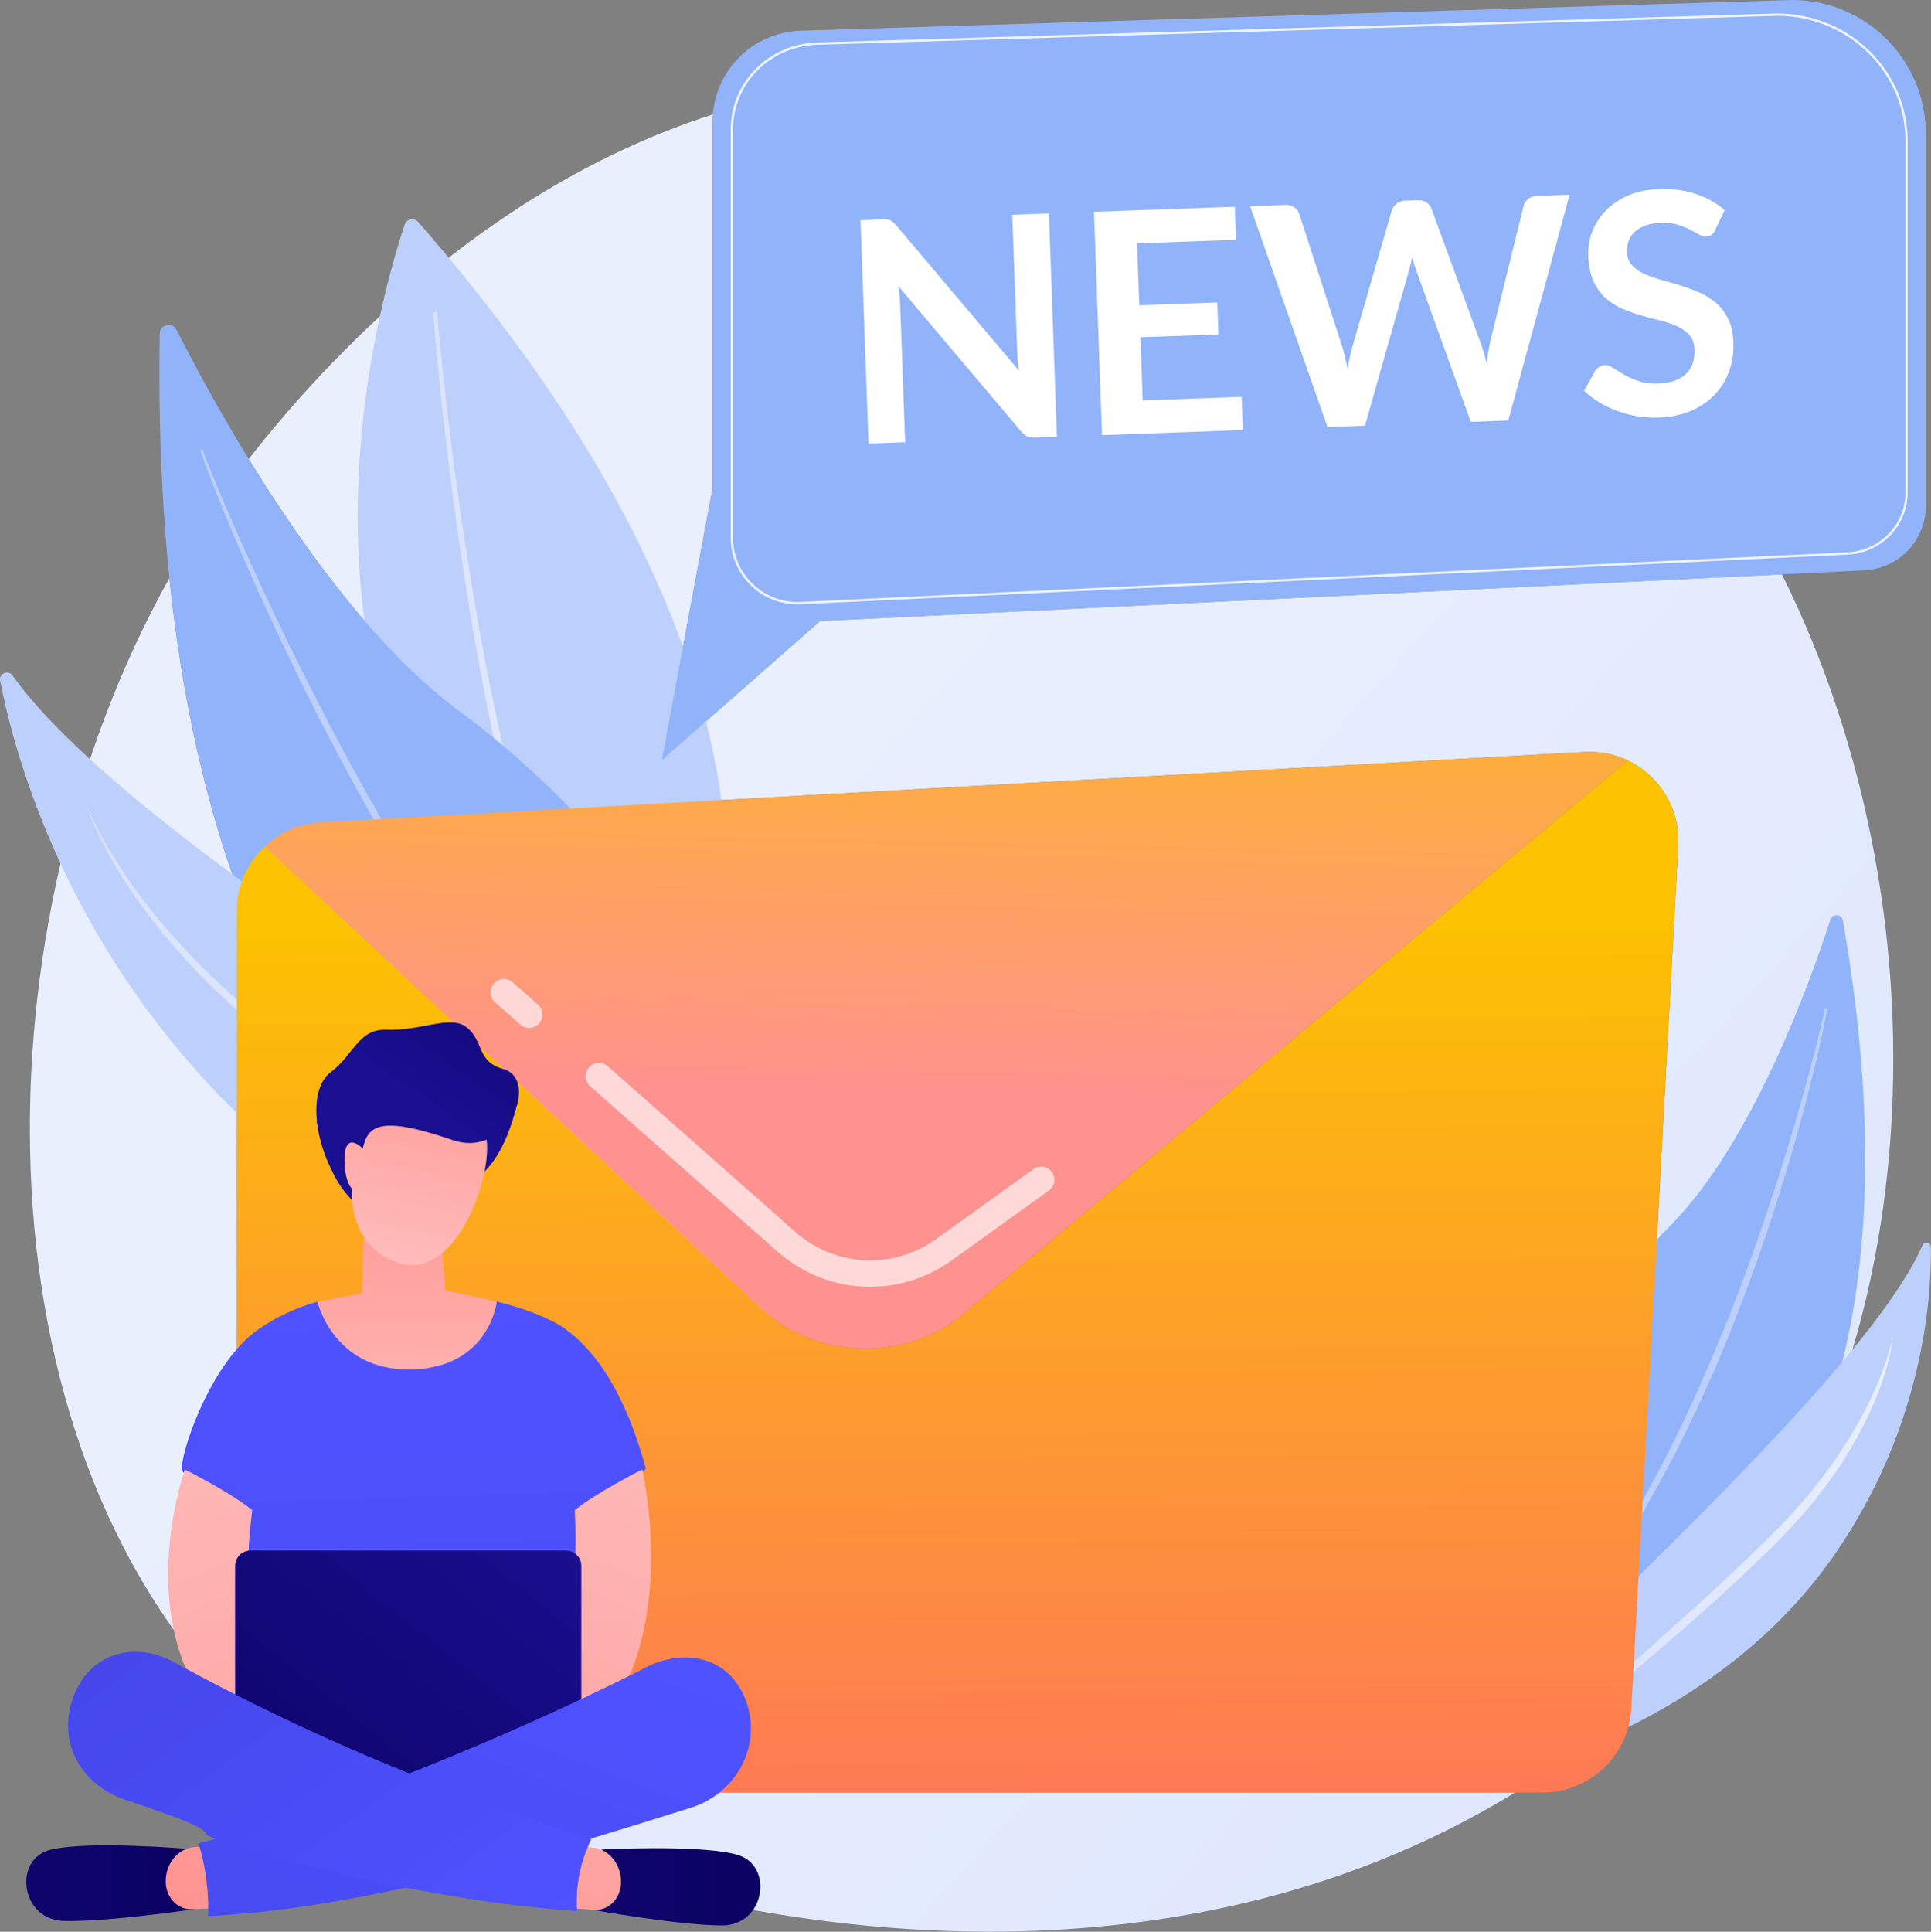 <?xml version="1.0" encoding="UTF-8"?> <svg xmlns="http://www.w3.org/2000/svg" width="3680" height="3681" viewBox="0 0 3680 3681" fill="none"><rect x="0" y="0" width="3680" height="3681" fill="#808080" stroke="none"/> <path d="M1885.79 3680.85C1667.12 3680.85 1491.55 3650.35 1400.59 3633.41C1123.8 3581.91 880.933 3542.32 665.638 3415.68H2887.45C2542.88 3626.93 2176.32 3680.85 1885.79 3680.85ZM3108.92 3255.49C3108.92 3255.47 3108.92 3255.43 3108.92 3255.4L3198.4 1611.31C3203.71 1513.69 3125.8 1432.57 3029.35 1432.57C3027.75 1432.57 3026.15 1432.6 3024.53 1432.65C3022.93 1432.69 3021.32 1432.76 3019.71 1432.85L1086.93 1540.57C1019.96 1471.81 948.08 1408.69 873.96 1354.01C719.373 1239.95 577.396 1043.08 474.065 874.733C618.109 689.946 925.586 356.399 1358.53 218.066C1358.17 222.626 1357.99 227.239 1357.99 231.879V930.559L1261.24 1448.51L1562.84 1183.35L3395.85 1094.39C3725.21 1756.55 3684.39 2667.93 3180.84 3186.97C3156.11 3212.45 3132.07 3235.13 3108.92 3255.49V3255.49ZM451.43 3248.53C-54.98 2737.64 -47.132 1763.56 322.873 1101.49C347.384 1337.99 394.122 1535.55 455.189 1700.6C452.716 1712.12 451.413 1724.08 451.413 1736.32V3246.19C451.413 3246.97 451.418 3247.75 451.43 3248.53" fill="url(#paint0_linear)"></path> <path d="M3512.09 1754.09C3509.89 1741.47 3492.17 1740.17 3488.23 1752.39C3450.01 1870.39 3340.12 2176.69 3183.41 2335.33C2928.28 2593.64 2748.29 3022.36 2896 3253.97C2896 3253.97 3752.28 3131.25 3512.09 1754.09" fill="#91B3FA"></path> <path d="M3481.84 1923.61C3481.84 1923.61 3481.65 1924.89 3481.31 1927.36C3480.85 1929.84 3480.21 1933.71 3479.28 1938.39C3477.48 1947.88 3474.65 1961.75 3470.8 1979.33C3462.96 2014.48 3451.23 2064.56 3435.17 2124.17C3427 2153.93 3418.05 2186.15 3407.89 2220.03C3397.89 2253.95 3386.75 2289.55 3374.79 2326.24C3362.48 2362.81 3349.57 2400.56 3335.52 2438.57C3332.01 2448.08 3328.51 2457.63 3324.97 2467.2C3321.32 2476.73 3317.65 2486.28 3313.99 2495.85C3306.77 2515.05 3298.93 2534.11 3291.31 2553.23C3283.65 2572.35 3275.51 2591.27 3267.53 2610.16C3259.16 2628.89 3250.83 2647.55 3242.56 2666.05C3233.87 2684.39 3225.56 2702.71 3216.79 2720.53C3212.39 2729.45 3208.01 2738.31 3203.67 2747.09C3199.36 2755.91 3195.01 2764.61 3190.47 2773.15C3172.8 2807.49 3154.97 2840.33 3136.99 2870.85C3119.19 2901.47 3101.29 2929.8 3084.49 2955.73C3075.85 2968.55 3067.56 2980.83 3059.68 2992.51C3051.61 3004.05 3043.53 3014.71 3036.17 3024.88C3032.45 3029.93 3028.85 3034.83 3025.37 3039.56C3021.73 3044.16 3018.23 3048.6 3014.87 3052.87C3008.13 3061.39 3001.95 3069.23 2996.36 3076.29C2984.95 3090.24 2975.44 3100.76 2969.2 3108.12C2962.88 3115.41 2959.52 3119.31 2959.52 3119.31C2958.71 3120.24 2957.31 3120.33 2956.39 3119.53C2955.48 3118.76 2955.37 3117.4 2956.11 3116.48L2956.17 3116.4C2956.17 3116.4 2959.39 3112.4 2965.4 3104.89C2971.36 3097.35 2980.37 3086.51 2991.4 3072.35C2996.76 3065.16 3002.69 3057.2 3009.17 3048.55C3012.4 3044.21 3015.76 3039.71 3019.25 3035.03C3022.59 3030.24 3026.03 3025.27 3029.6 3020.13C3036.67 3009.84 3044.35 2998.99 3052.13 2987.36C3059.79 2975.61 3067.81 2963.27 3076.2 2950.39C3092.48 2924.31 3109.8 2895.87 3127 2865.11C3144.23 2834.4 3161.85 2801.69 3179.25 2767.43C3183.72 2758.92 3188.01 2750.23 3192.24 2741.43C3196.52 2732.65 3200.83 2723.83 3205.16 2714.93C3213.79 2697.13 3221.96 2678.84 3230.51 2660.56C3238.64 2642.09 3246.84 2623.47 3255.07 2604.77C3262.87 2585.91 3271.23 2567.17 3278.89 2548.15C3286.59 2529.13 3294.48 2510.2 3301.76 2491.11C3305.45 2481.59 3309.16 2472.08 3312.84 2462.61C3316.4 2453.08 3319.95 2443.59 3323.48 2434.13C3337.65 2396.31 3350.71 2358.75 3363.15 2322.35C3375.35 2285.87 3387.15 2250.59 3397.56 2216.88C3408.17 2183.24 3417.55 2151.23 3426.13 2121.65C3434.47 2092.01 3442.27 2064.88 3448.65 2040.68C3455.17 2016.53 3460.49 1995.37 3464.83 1977.95C3469.07 1960.49 3472.43 1946.77 3474.48 1937.4C3475.48 1932.79 3476.25 1929.24 3476.77 1926.85C3477.21 1924.41 3477.44 1923.16 3477.44 1923.16L3477.47 1922.91C3477.69 1921.71 3478.84 1920.91 3480.04 1921.12C3481.23 1921.33 3482.01 1922.44 3481.84 1923.61" fill="#BDD0FB"></path> <path d="M2919.6 3361.52C2919.6 3361.52 2922.48 3205.59 3079.08 3047.37C3224.39 2900.57 3581.61 2560.91 3663.67 2373.12C3667.31 2364.8 3679.64 2367.23 3679.76 2376.31C3681 2473.68 3664.92 2717.8 3497.27 2960.85C3281.05 3274.29 2919.6 3361.52 2919.6 3361.52" fill="#BDD0FB"></path> <path d="M3607.43 2547.6C3607.43 2547.6 3607.12 2551.63 3605.92 2559.13C3605.35 2562.88 3604.6 2567.49 3603.47 2572.88C3602.51 2578.31 3600.97 2584.44 3599.27 2591.32C3597.72 2598.25 3595.35 2605.72 3593.04 2613.97C3590.64 2622.17 3587.45 2630.85 3584.36 2640.25C3580.87 2649.49 3577.17 2659.36 3572.97 2669.63C3568.39 2679.72 3563.97 2690.55 3558.6 2701.47C3548.03 2723.41 3535.45 2746.68 3520.75 2770.43C3513.23 2782.17 3506.01 2794.63 3497.27 2806.41C3488.69 2818.31 3480.47 2830.88 3470.81 2842.67C3452.45 2867.01 3431.73 2890.77 3410.04 2914.28C3398.88 2925.76 3387.83 2937.43 3376.39 2948.97C3364.81 2960.12 3353.2 2971.29 3341.59 2982.48C3318.09 3004.69 3294.52 3026.87 3270.92 3048.16C3247.29 3069.45 3223.85 3090.17 3201.07 3110.09C3178.12 3129.8 3155.92 3148.84 3134.88 3166.89C3113.87 3184.95 3093.81 3201.79 3075.76 3217.77C3057.6 3233.67 3041.2 3248.44 3027.07 3261.95C3019.99 3268.69 3013.68 3275.29 3007.67 3281.25C3001.89 3287.4 2996.73 3293.19 2991.99 3298.35C2983.05 3309.08 2975.87 3317.45 2971.73 3323.69C2967.35 3329.79 2965.01 3333.03 2965.01 3333.03L2964.91 3333.17C2964.2 3334.16 2962.81 3334.39 2961.81 3333.67C2960.85 3332.99 2960.61 3331.67 2961.24 3330.68C2961.24 3330.68 2963.41 3327.25 2967.49 3320.81C2971.39 3314.23 2978 3305.21 2986.65 3293.89C2991.23 3288.45 2996.21 3282.36 3001.8 3275.87C3007.6 3269.59 3013.72 3262.61 3020.57 3255.49C3034.32 3241.29 3050.01 3225.47 3067.83 3209.03C3085.55 3192.44 3104.99 3174.83 3125.64 3156.33C3146.31 3137.87 3168.08 3118.39 3190.61 3098.25C3213.12 3078.12 3236.27 3057.2 3259.57 3035.72C3271.19 3024.96 3282.91 3014.11 3294.67 3003.21C3306.32 2992.23 3318.01 2981.2 3329.71 2970.17C3341.31 2958.97 3352.92 2947.77 3364.47 2936.61C3375.67 2925.28 3386.81 2914 3397.87 2902.8C3419.47 2879.88 3439.96 2856.6 3458.67 2833.16C3468.43 2821.75 3476.76 2809.57 3485.45 2798.05C3494.28 2786.6 3501.77 2774.64 3509.59 2763.32C3524.88 2740.44 3537.85 2717.89 3549.37 2696.8C3555.16 2686.28 3559.97 2675.81 3564.96 2666.05C3569.52 2656.11 3573.81 2646.63 3577.76 2637.68C3585.17 2619.6 3591.2 2603.63 3595.48 2590.24C3597.64 2583.55 3599.51 2577.55 3600.92 2572.28C3602.48 2567.03 3603.59 2562.52 3604.47 2558.84C3606.24 2551.52 3606.88 2547.53 3606.88 2547.53C3606.91 2547.39 3607.04 2547.28 3607.19 2547.31C3607.33 2547.32 3607.44 2547.47 3607.43 2547.6" fill="url(#paint1_linear)"></path> <path d="M771.213 427.973C714.747 596.959 426.353 1593.81 1313.17 2032.47C1313.17 2032.47 1671.97 1425.08 796.84 422.786C789.187 414.026 774.893 416.933 771.213 427.973" fill="#BDD0FB"></path> <path d="M833.186 597.599C833.186 597.599 840.066 682.599 855.466 809.626C859.293 841.372 863.68 875.746 868.573 912.066C873.533 948.372 878.866 986.652 884.933 1026.16C890.853 1065.69 897.493 1106.45 904.48 1147.84C908.106 1168.51 911.773 1189.33 915.453 1210.24C919.386 1231.11 923.106 1252.09 927.24 1273C931.386 1293.89 935.346 1314.84 939.773 1335.6C944.053 1356.39 948.373 1377.08 953 1397.53C955.266 1407.77 957.52 1417.96 959.773 1428.11C962.146 1438.23 964.52 1448.28 966.866 1458.29C971.44 1478.32 976.44 1498 981.293 1517.36C1000.85 1594.77 1021.85 1666.28 1042.36 1726.65C1047.27 1741.84 1052.57 1756.15 1057.53 1769.8C1060.01 1776.63 1062.43 1783.28 1064.76 1789.73C1067.19 1796.17 1069.72 1802.35 1072.08 1808.37C1076.89 1820.36 1081.15 1831.71 1085.55 1841.99C1090.01 1852.24 1094.11 1861.65 1097.8 1870.16C1099.67 1874.41 1101.41 1878.44 1103.07 1882.21C1104.87 1885.93 1106.53 1889.41 1108.09 1892.65C1111.21 1899.15 1113.87 1904.65 1116.01 1909.12C1120.32 1918.07 1122.61 1922.84 1122.61 1922.84L1122.77 1923.17C1124.89 1927.59 1123.04 1932.89 1118.63 1935.01C1114.21 1937.15 1108.91 1935.28 1106.79 1930.87L1106.76 1930.81C1106.76 1930.81 1104.47 1925.95 1100.16 1916.83C1098 1912.28 1095.35 1906.65 1092.24 1900.04C1090.68 1896.73 1089 1893.19 1087.21 1889.4C1085.57 1885.56 1083.81 1881.47 1081.96 1877.15C1078.28 1868.51 1074.21 1858.95 1069.77 1848.52C1065.4 1838.08 1061.19 1826.6 1056.4 1814.44C1054.07 1808.33 1051.55 1802.07 1049.16 1795.56C1046.84 1789.01 1044.45 1782.29 1042.01 1775.39C1037.12 1761.59 1031.87 1747.11 1027.05 1731.79C1006.84 1670.8 986.266 1598.75 967.213 1520.87C962.48 1501.39 957.613 1481.6 953.173 1461.47C950.893 1451.41 948.586 1441.29 946.28 1431.13C944.106 1420.95 941.92 1410.69 939.72 1400.41C935.24 1379.85 931.066 1359.08 926.92 1338.2C922.64 1317.35 918.826 1296.33 914.826 1275.35C910.84 1254.36 907.266 1233.31 903.493 1212.37C899.96 1191.39 896.44 1170.49 892.946 1149.76C886.28 1108.25 879.92 1067.37 874.293 1027.73C868.52 988.119 863.466 949.746 858.773 913.346C854.133 876.946 850 842.506 846.4 810.679C831.946 683.399 825.693 598.186 825.693 598.186C825.533 596.119 827.08 594.306 829.16 594.159C831.213 593.999 833.013 595.546 833.186 597.599" fill="url(#paint2_linear)"></path> <path d="M304.404 635.906C304.7 618.293 328.457 612.773 336.419 628.493C413.381 780.36 627.669 1172.29 873.96 1354.01C1274.99 1649.89 1610.4 2192.89 1459.49 2538.43C1459.49 2538.43 272.208 2554.51 304.404 635.906Z" fill="#91B3FA"></path> <path d="M386.642 857.973C386.642 857.973 387.205 859.64 388.303 862.867C389.52 866.013 391.158 870.587 393.624 876.76C398.361 889.08 405.758 907 415.15 929.787C424.67 952.547 436.311 980.133 450.205 1011.56C463.929 1043.05 480.143 1078.27 497.711 1116.71C515.583 1155.03 535.045 1196.49 556.537 1239.89C577.767 1283.44 601.173 1328.84 625.458 1375.76C650.07 1422.51 675.742 1470.69 703.013 1519C709.813 1531.08 716.64 1543.21 723.493 1555.37C730.507 1567.45 737.533 1579.56 744.586 1591.69C758.52 1616.05 773.24 1640.07 787.72 1664.23C802.16 1688.41 817.453 1712.07 832.093 1736C847.16 1759.67 862.266 1783.17 877.373 1806.43C892.88 1829.39 907.88 1852.45 923.413 1874.75C931.186 1885.88 938.933 1896.95 946.613 1907.93C950.44 1913.43 954.28 1918.89 958.093 1924.35C962 1929.73 965.906 1935.08 969.786 1940.41C977.586 1951.07 985.32 1961.63 992.973 1972.09C996.813 1977.31 1000.63 1982.51 1004.43 1987.68C1008.35 1992.77 1012.24 1997.83 1016.11 2002.87C1031.75 2022.88 1046.29 2043.07 1061.71 2061.71C1069.28 2071.15 1076.76 2080.44 1084.12 2089.6C1087.8 2094.19 1091.45 2098.73 1095.08 2103.24C1098.81 2107.65 1102.53 2112.04 1106.21 2116.37C1121.03 2133.64 1135.03 2150.63 1149.05 2166.4C1163.21 2182.05 1176.79 2197.07 1189.69 2211.35C1202.8 2225.43 1215.59 2238.45 1227.43 2250.88C1233.37 2257.07 1239.13 2263.05 1244.69 2268.83C1250.45 2274.4 1256 2279.77 1261.32 2284.95C1271.99 2295.28 1281.77 2304.77 1290.63 2313.35C1308.65 2330.15 1323.27 2342.85 1333 2351.77C1342.81 2360.61 1348.04 2365.33 1348.04 2365.33L1348.12 2365.4C1349.03 2366.21 1349.09 2367.61 1348.28 2368.53C1347.47 2369.43 1346.09 2369.51 1345.19 2368.73C1345.19 2368.73 1339.83 2364.15 1329.75 2355.55C1319.77 2346.85 1304.71 2334.55 1286.33 2318.01C1277.28 2309.59 1267.27 2300.25 1256.36 2290.09C1250.92 2285.01 1245.24 2279.73 1239.35 2274.24C1233.65 2268.56 1227.76 2262.67 1221.67 2256.59C1209.57 2244.33 1196.4 2231.56 1183.05 2217.6C1169.92 2203.43 1156.11 2188.52 1141.69 2172.97C1127.43 2157.29 1113.16 2140.44 1098.07 2123.27C1094.32 2118.95 1090.55 2114.6 1086.73 2110.21C1083.04 2105.73 1079.32 2101.21 1075.57 2096.67C1068.07 2087.55 1060.45 2078.31 1052.72 2068.93C1021.96 2031.33 990.84 1990.61 959.613 1947.81C955.68 1942.48 951.746 1937.12 947.786 1931.73C943.946 1926.28 940.08 1920.8 936.213 1915.31C928.453 1904.31 920.653 1893.23 912.786 1882.09C897.12 1859.79 881.973 1836.71 866.32 1813.72C851.066 1790.47 835.826 1766.93 820.613 1743.25C813.2 1731.29 805.76 1719.32 798.32 1707.33C790.893 1695.33 783.4 1683.35 776.24 1671.17C761.813 1646.89 747.133 1622.75 733.24 1598.28C726.213 1586.09 719.2 1573.92 712.213 1561.8C705.386 1549.57 698.586 1537.39 691.813 1525.25C664.64 1476.73 639.076 1428.35 614.573 1381.41C590.492 1334.25 567.679 1288.44 546.811 1244.61C525.737 1200.91 506.669 1159.17 489.169 1120.6C454.546 1043.31 427.708 978.013 409.472 932.093C400.429 909.107 393.55 890.947 389.04 878.493C386.738 872.333 385.065 867.32 383.908 864.067C382.881 860.8 382.356 859.107 382.356 859.107C381.988 857.947 382.638 856.707 383.804 856.333C384.953 855.973 386.179 856.6 386.564 857.733L386.642 857.973" fill="#BDD0FB"></path> <path d="M1478.35 2565.28C1478.35 2565.28 1424.37 2327.24 1134.08 2134.56C864.746 1955.79 209.357 1548.83 23.919 1287.15C15.704 1275.56 -2.436 1283.2 0.273 1297.15C29.333 1446.76 131.561 1815.73 465.752 2134.91C896.706 2546.51 1478.35 2565.28 1478.35 2565.28" fill="#BDD0FB"></path> <path d="M166.244 1536.41C166.244 1536.41 168.395 1542.36 173.295 1553.09C175.723 1558.48 178.773 1565.09 182.712 1572.71C184.675 1576.51 186.625 1580.67 188.949 1584.99C191.288 1589.31 193.776 1593.88 196.407 1598.72C201.464 1608.51 208.035 1618.81 214.725 1630.27C221.516 1641.65 229.685 1653.48 237.945 1666.37C246.725 1678.95 256.243 1692.19 266.265 1706.13C271.509 1712.93 276.888 1719.92 282.396 1727.07C287.964 1734.16 293.339 1741.67 299.575 1748.75C323.6 1777.77 350.725 1808.35 381.343 1838.77C389.044 1846.32 396.848 1853.99 404.749 1861.75C408.767 1865.55 412.528 1869.67 416.757 1873.35C420.919 1877.09 425.104 1880.87 429.312 1884.67C437.728 1892.24 446.235 1899.91 454.82 1907.65C459.172 1911.45 463.301 1915.55 467.887 1919.16C472.407 1922.85 476.944 1926.56 481.503 1930.28C517.576 1960.53 556.467 1989.81 596.904 2018.23C617.464 2031.93 638.105 2045.97 658.955 2059.65C680.216 2073.07 701.56 2086.55 722.893 2100.01C744.36 2113.21 765.813 2126.4 787.187 2139.55C808.693 2152.49 830.12 2165.39 851.373 2178.19C872.733 2190.81 893.933 2203.35 914.867 2215.72C935.907 2227.93 956.693 2240 977.147 2251.85C1018.13 2275.48 1057.76 2298.31 1095.33 2319.95C1132.92 2341.63 1168.51 2362.05 1201 2381.63C1233.64 2400.91 1262.84 2419.91 1288.48 2437.05C1301.28 2445.67 1312.91 2454.29 1323.84 2461.97C1334.49 2470.04 1344.11 2477.71 1352.88 2484.49C1369.77 2498.91 1382.89 2510.41 1391 2519.16C1399.37 2527.61 1403.83 2532.13 1403.83 2532.13C1404.69 2533 1404.68 2534.4 1403.81 2535.27C1402.96 2536.11 1401.6 2536.12 1400.73 2535.31L1400.61 2535.19C1400.61 2535.19 1396.03 2530.89 1387.44 2522.85C1379.16 2514.49 1365.61 2503.72 1348.55 2489.95C1339.67 2483.45 1329.96 2476.13 1319.19 2468.44C1308.12 2461.12 1296.39 2452.91 1283.44 2444.69C1257.56 2428.27 1227.83 2410.56 1195.05 2391.73C1162.39 2372.75 1126.51 2352.92 1088.6 2331.87C1050.68 2310.79 1010.68 2288.57 969.307 2265.59C948.747 2253.85 927.84 2241.92 906.667 2229.84C885.6 2217.57 864.28 2205.17 842.787 2192.67C821.413 2179.96 799.827 2167.21 778.32 2154.12C756.867 2140.95 735.32 2127.71 713.773 2114.48C692.42 2101.03 671.067 2087.57 649.801 2074.17C628.671 2060.21 608.021 2045.91 587.323 2031.93C546.669 2002.97 507.453 1973.27 471.531 1942.07C466.98 1938.25 462.448 1934.44 457.936 1930.65C453.364 1926.93 449.239 1922.73 444.896 1918.83C436.328 1910.89 427.843 1903.03 419.449 1895.24C402.287 1880.08 387.249 1863.41 371.948 1847.91C341.807 1816.43 315.197 1784.89 291.701 1755.01C285.599 1747.73 280.355 1740.01 274.92 1732.72C269.551 1725.39 264.307 1718.21 259.193 1711.23C254.149 1704.19 249.664 1697.03 245.127 1690.19C240.659 1683.31 236.185 1676.72 232.099 1670.17C224.281 1656.85 216.545 1644.65 210.163 1632.93C203.879 1621.15 197.699 1610.56 192.992 1600.52C188.064 1590.6 183.661 1581.76 180.351 1573.81C176.792 1565.99 174.08 1559.2 171.925 1553.67C167.565 1542.64 165.724 1536.6 165.724 1536.6C165.676 1536.45 165.755 1536.29 165.897 1536.25C166.036 1536.2 166.188 1536.28 166.244 1536.41" fill="url(#paint3_linear)"></path> <path d="M2939.67 3415.68H620.917C528.09 3415.68 452.693 3341.07 451.43 3248.53C451.418 3247.75 451.413 3246.97 451.413 3246.19V1736.32C451.413 1724.08 452.716 1712.12 455.189 1700.6C469.582 1633.55 523.708 1580.88 592.378 1569.23C558.649 1574.96 528.44 1590.6 504.713 1612.96L1453.33 2495.19C1506.71 2544.81 1577.93 2569.85 1649.29 2569.87C1715.63 2569.87 1782.07 2548.24 1834.44 2504.63L3101.95 1449.01C3079.91 1438.51 3055.28 1432.59 3029.31 1432.59C3027.72 1432.59 3026.13 1432.6 3024.53 1432.65C3026.15 1432.6 3027.75 1432.57 3029.35 1432.57C3125.8 1432.57 3203.71 1513.69 3198.4 1611.31L3108.92 3255.4C3108.92 3255.43 3108.92 3255.47 3108.92 3255.49C3103.97 3345.35 3029.68 3415.68 2939.67 3415.68" fill="url(#paint4_linear)"></path> <path d="M1649.29 2569.87C1577.93 2569.85 1506.71 2544.81 1453.33 2495.19L504.713 1612.96C528.44 1590.6 558.649 1574.96 592.378 1569.23C598.633 1568.16 605.006 1567.44 611.485 1567.08L712.04 1561.47L726.56 1560.67L1086.93 1540.57L3019.71 1432.85C3021.32 1432.76 3022.93 1432.69 3024.53 1432.65C3026.13 1432.6 3027.72 1432.59 3029.31 1432.59C3055.28 1432.59 3079.91 1438.51 3101.95 1449.01L1834.44 2504.63C1782.07 2548.24 1715.63 2569.87 1649.29 2569.87V2569.87ZM1141.43 2025.39C1134.41 2025.39 1127.44 2028.28 1122.43 2033.96C1113.17 2044.45 1114.17 2060.45 1124.65 2069.72L1482.08 2385.25C1532.48 2429.76 1595.21 2452.31 1658.23 2452.31C1712.44 2452.31 1766.87 2435.61 1813.83 2401.87L1999.04 2268.75C2010.4 2260.57 2012.99 2244.75 2004.83 2233.39C1999.87 2226.51 1992.12 2222.84 1984.24 2222.84C1979.12 2222.84 1973.96 2224.39 1969.47 2227.6L1784.27 2360.72C1746.21 2388.05 1702.16 2401.56 1658.25 2401.56C1607.23 2401.56 1556.41 2383.31 1515.6 2347.28L1158.19 2031.73C1153.37 2027.48 1147.39 2025.39 1141.43 2025.39V2025.39ZM960.333 1865.52C953.32 1865.52 946.346 1868.41 941.346 1874.09C932.08 1884.59 933.08 1900.59 943.573 1909.85L991.693 1952.32C996.506 1956.59 1002.48 1958.67 1008.44 1958.67C1015.45 1958.67 1022.44 1955.77 1027.44 1950.11C1036.71 1939.61 1035.71 1923.6 1025.21 1914.35L977.106 1871.87C972.28 1867.61 966.293 1865.52 960.333 1865.52" fill="url(#paint5_linear)"></path> <path d="M1658.23 2452.31C1595.21 2452.31 1532.48 2429.76 1482.08 2385.25L1124.65 2069.72C1114.17 2060.45 1113.17 2044.45 1122.43 2033.96C1127.44 2028.28 1134.41 2025.39 1141.43 2025.39C1147.39 2025.39 1153.37 2027.48 1158.19 2031.73L1515.6 2347.28C1556.41 2383.31 1607.23 2401.56 1658.25 2401.56C1702.16 2401.56 1746.21 2388.05 1784.27 2360.72L1969.47 2227.6C1973.96 2224.39 1979.12 2222.84 1984.24 2222.84C1992.12 2222.84 1999.87 2226.51 2004.83 2233.39C2012.99 2244.75 2010.4 2260.57 1999.04 2268.75L1813.83 2401.87C1766.87 2435.61 1712.44 2452.31 1658.23 2452.31Z" fill="url(#paint6_linear)"></path> <path d="M1008.44 1958.67C1002.48 1958.67 996.507 1956.59 991.693 1952.32L943.573 1909.85C933.08 1900.59 932.08 1884.59 941.346 1874.09C946.346 1868.41 953.32 1865.52 960.333 1865.52C966.293 1865.52 972.28 1867.61 977.107 1871.87L1025.21 1914.35C1035.71 1923.6 1036.71 1939.61 1027.44 1950.11C1022.44 1955.77 1015.45 1958.67 1008.44 1958.67" fill="url(#paint7_linear)"></path> <path d="M1357.99 930.56L1261.24 1448.51L1562.84 1183.35L1357.99 930.56" fill="#91B3FA"></path> <path d="M3553.11 1086.76L1456.89 1188.49C1403.07 1191.11 1357.99 1148.16 1357.99 1094.27V231.88C1357.99 138.147 1432.43 61.36 1526.12 58.453L3415.35 5.7423e-06C3556.04 5.7423e-06 3670.08 114.053 3670.08 254.733V963.96C3670.08 1029.55 3618.61 1083.57 3553.11 1086.76" fill="#91B3FA"></path> <path d="M1519.6 1151.53C1486.79 1151.53 1455.87 1139.17 1431.93 1116.35C1406.51 1092.09 1392.51 1059.39 1392.51 1024.24V246.987C1392.51 156.653 1464.96 83.693 1557.45 80.907L3386.64 25.68C3523.92 25.667 3635.56 134.64 3635.56 268.573V938.693C3635.56 1001.93 3584.89 1053.87 3520.19 1056.93L3520.08 1054.71L3520.19 1056.93L1525.81 1151.39C1523.73 1151.48 1521.65 1151.53 1519.6 1151.53V1151.53ZM3386.71 30.107L1557.59 85.347C1467.51 88.067 1396.95 159.067 1396.95 246.987V1024.24C1396.95 1058.16 1410.45 1089.73 1435 1113.13C1458.09 1135.17 1487.91 1147.09 1519.63 1147.09C1521.61 1147.09 1523.6 1147.04 1525.6 1146.95L3519.99 1052.49C3582.31 1049.55 3631.13 999.56 3631.13 938.693V268.573C3631.13 137.093 3521.48 30.107 3386.71 30.107" fill="#EFF4FE"></path> <path d="M1690.24 418.239C1692.6 418.453 1694.72 418.973 1696.63 419.786C1698.52 420.599 1700.37 421.813 1702.2 423.413C1704.03 425.013 1706.07 427.146 1708.33 429.813L1941.93 706.359C1940.91 699.519 1940.12 692.813 1939.6 686.253C1939.07 679.693 1938.69 673.573 1938.49 667.879L1929.17 409.199L1998.92 406.679L2014.24 832.226L1973.33 833.706C1967.05 833.933 1961.83 833.133 1957.64 831.319C1953.44 829.506 1949.29 826.119 1945.19 821.159L1712.51 545.773C1713.32 552.026 1713.99 558.239 1714.51 564.413C1715.01 570.573 1715.37 576.213 1715.55 581.319L1724.96 842.639L1655.21 845.159L1639.89 419.613L1681.39 418.119C1684.92 417.986 1687.87 418.026 1690.24 418.239" fill="white"></path> <path d="M2353.25 393.934L2355.52 456.907L2166.88 463.694L2171.12 581.707L2319.75 576.36L2321.93 637.28L2173.32 642.627L2177.65 762.987L2366.29 756.2L2368.57 819.467L2100.17 829.134L2084.85 403.587L2353.25 393.934Z" fill="white"></path> <path d="M2382.39 392.88L2448.89 390.48C2455.76 390.24 2461.55 391.654 2466.28 394.72C2471 397.787 2474.25 402.054 2476.01 407.48L2557.57 659.44C2559.57 665.654 2561.44 672.414 2563.17 679.72C2564.91 687.027 2566.61 694.774 2568.28 702.96C2569.55 694.667 2570.99 686.8 2572.59 679.374C2574.19 671.947 2575.95 665.067 2577.88 658.707L2652.29 401.134C2653.71 396.574 2656.64 392.334 2661.12 388.44C2665.6 384.547 2671.17 382.48 2677.84 382.24L2701.09 381.4C2707.96 381.16 2713.71 382.574 2718.33 385.654C2722.96 388.72 2726.27 392.974 2728.23 398.4L2820.39 649.974C2825.15 662.387 2829.37 676.174 2833.07 691.36C2834.16 683.667 2835.32 676.254 2836.55 669.134C2837.76 662.027 2839.04 655.4 2840.39 649.254L2903.63 392.094C2904.81 387.134 2907.71 382.814 2912.29 379.107C2916.88 375.414 2922.51 373.44 2929.17 373.2L2991.27 370.96L2874.45 801.254L2802.93 803.84L2699.47 516.427C2698.16 512.747 2696.79 508.76 2695.36 504.494C2693.92 500.227 2692.53 495.654 2691.19 490.787C2690.17 495.747 2689.12 500.4 2688 504.76C2686.88 509.12 2685.8 513.187 2684.76 516.96L2601.35 811.094L2529.84 813.667L2382.39 392.88Z" fill="white"></path> <path d="M3268.63 438.479C3266.61 442.866 3264.23 445.999 3261.44 447.866C3258.67 449.733 3255.31 450.733 3251.39 450.879C3247.45 451.026 3243 449.666 3237.97 446.799C3232.96 443.933 3227.05 440.759 3220.25 437.266C3213.44 433.786 3205.52 430.679 3196.48 427.959C3187.45 425.239 3176.85 424.093 3164.69 424.533C3153.69 424.933 3144.19 426.599 3136.13 429.546C3128.09 432.479 3121.36 436.413 3115.93 441.319C3110.51 446.226 3106.55 452.026 3104.04 458.693C3101.52 465.359 3100.41 472.626 3100.69 480.466C3101.05 490.479 3104.15 498.719 3109.99 505.186C3115.81 511.653 3123.43 517.079 3132.81 521.453C3142.21 525.826 3152.85 529.666 3164.76 532.973C3176.67 536.28 3188.83 539.813 3201.24 543.586C3213.65 547.373 3225.85 551.839 3237.81 557.013C3249.79 562.173 3260.55 568.866 3270.07 577.066C3279.6 585.266 3287.39 595.439 3293.43 607.599C3299.45 619.759 3302.8 634.666 3303.43 652.333C3304.12 671.559 3301.48 689.679 3295.52 706.679C3289.55 723.693 3280.45 738.666 3268.25 751.573C3256.05 764.493 3240.95 774.853 3222.96 782.666C3204.97 790.479 3184.21 794.826 3160.67 795.666C3147.12 796.159 3133.73 795.306 3120.49 793.133C3107.25 790.959 3094.52 787.639 3082.28 783.173C3070.03 778.706 3058.53 773.226 3047.8 766.733C3037.05 760.239 3027.41 752.919 3018.87 744.786L3040.45 705.999C3042.51 703.173 3045.03 700.773 3048 698.799C3050.97 696.826 3054.32 695.773 3058.05 695.639C3062.96 695.466 3068.33 697.293 3074.16 701.106C3080 704.919 3086.87 709.146 3094.8 713.759C3102.73 718.386 3112.01 722.533 3122.65 726.173C3133.29 729.813 3145.97 731.373 3160.69 730.839C3183.25 730.026 3200.52 724.053 3212.49 712.919C3224.47 701.786 3230.09 686.199 3229.37 666.186C3228.97 655.013 3225.85 645.986 3220 639.119C3214.16 632.266 3206.53 626.599 3197.15 622.119C3187.75 617.653 3177.11 613.959 3165.21 611.039C3153.32 608.133 3141.23 604.933 3128.92 601.439C3116.61 597.959 3104.48 593.679 3092.51 588.613C3080.55 583.546 3069.79 576.759 3060.24 568.266C3050.69 559.759 3042.91 548.999 3036.83 535.946C3030.76 522.906 3027.39 506.679 3026.68 487.253C3026.13 471.759 3028.67 456.546 3034.32 441.599C3039.97 426.666 3048.52 413.293 3059.99 401.493C3071.44 389.679 3085.68 380.039 3102.71 372.546C3119.72 365.053 3139.32 360.919 3161.48 360.119C3186.6 359.213 3209.89 362.306 3231.36 369.386C3252.83 376.479 3271.28 386.813 3286.69 400.399L3268.63 438.479" fill="white"></path> <path d="M678.477 2081.29C677.313 2083.49 604.034 2137.41 604.034 2137.41C604.034 2137.41 620.217 2253.19 685.93 2298.91C758.173 2349.16 860.213 2257.51 860.213 2257.51C860.213 2257.51 941.413 2276.81 984.586 2107.79C994.493 2069 937.306 2065.72 868.293 2072.87C779.293 2082.08 678.477 2081.29 678.477 2081.29" fill="url(#paint8_linear)"></path> <path d="M493.219 2532.59C527.325 2509.13 565.034 2491.45 605.014 2480.57C620.03 2476.49 701.107 2500.05 751.227 2498.91C820.027 2497.32 890.067 2466.01 946.773 2480.15C1003.11 2494.19 1049.21 2512.52 1075.84 2531.45C1155.52 2588.13 1202.31 2693.81 1230.81 2798.48C1176.83 2853.91 1108.89 2878.53 1108.89 2878.53L1096.33 3387.35L795.467 3541.28L452.057 3368.88L464.359 2871.64C464.359 2871.64 355.308 2820.85 347.308 2802.39C339.307 2783.91 397.008 2598.73 493.219 2532.59Z" fill="url(#paint9_linear)"></path> <path d="M352.386 2800.16C352.386 2800.16 206.254 3205.29 539.489 3371.81C608.681 3362.61 582.069 3247.71 582.069 3247.71C582.069 3247.71 437.277 3215.67 480.762 2877.71C440.726 2844.76 352.386 2800.16 352.386 2800.16" fill="url(#paint10_linear)"></path> <path d="M1223.79 2800.16C1223.79 2800.16 1324.35 3223.07 1036.69 3371.81C967.493 3362.61 994.107 3247.71 994.107 3247.71C994.107 3247.71 1110.8 3190.24 1095.41 2877.71C1135.45 2844.76 1223.79 2800.16 1223.79 2800.16" fill="url(#paint11_linear)"></path> <path d="M1078.83 3400.27H477.14C461.166 3400.27 448.096 3387.2 448.096 3371.23V2983.73C448.096 2967.76 461.166 2954.69 477.14 2954.69H1078.83C1094.8 2954.69 1107.87 2967.76 1107.87 2983.73V3371.23C1107.87 3387.2 1094.8 3400.27 1078.83 3400.27Z" fill="url(#paint12_linear)"></path> <path d="M1404.73 3534.25C1402.37 3533.59 1399.87 3532.96 1397.25 3532.36C1321.75 3515.03 1147.24 3524.35 1147.24 3524.35L1140.15 3543.57L1128.39 3639.11C1128.39 3639.11 1294.57 3669.07 1376.49 3669C1384.85 3668.99 1392.51 3667.73 1399.48 3665.56C1460.93 3646.44 1468.21 3552.11 1404.73 3534.25" fill="url(#paint13_linear)"></path> <path d="M1097.09 3518.96L1126.64 3520.23C1142.52 3520.91 1157.48 3528.64 1168.16 3541.69C1178.84 3554.75 1184.32 3572.01 1183.39 3589.6C1182.64 3603.63 1176.89 3616.75 1167.4 3626.05C1157.91 3635.36 1145.47 3640.08 1132.83 3639.19L1087.61 3635.96L1097.09 3518.96" fill="url(#paint14_linear)"></path> <path d="M360.192 3542.27L353.575 3522.83C353.575 3522.83 179.361 3508.16 103.452 3523.17C100.827 3523.69 98.307 3524.24 95.927 3524.83C32.031 3540.73 36.949 3635.24 97.903 3656.25C104.828 3658.64 112.44 3660.12 120.793 3660.39C202.68 3662.97 369.557 3638.13 369.557 3638.13L360.192 3542.27" fill="url(#paint15_linear)"></path> <path d="M403.833 3518.99L374.262 3519.35C358.374 3519.53 343.225 3526.81 332.229 3539.52C321.23 3552.24 315.313 3569.33 315.809 3586.95C316.202 3600.99 321.629 3614.28 330.884 3623.88C340.14 3633.47 352.461 3638.57 365.121 3638.07L410.397 3636.24L403.833 3518.99" fill="url(#paint16_linear)"></path> <path d="M1418.37 3232.84C1384.13 3154.03 1300.39 3141.24 1229.11 3178.08C1227.87 3179.71 776.427 3411.08 378.32 3512.48C389.717 3549.01 395.577 3587.89 396.856 3626.11C397.085 3634.61 396.942 3643.01 396.444 3651.31C701.733 3635.61 1033.07 3533.8 1317.79 3444.33C1406.07 3415.85 1456.32 3320.19 1418.37 3232.84" fill="url(#paint17_linear)"></path> <path d="M1099.27 3632.09C1098.07 3588.04 1106.64 3547.04 1124.96 3509.08C1125.48 3507.33 1126.11 3505.67 1126.67 3503.95C1103.92 3496.91 1074.56 3487.37 1035.97 3474.28C753.28 3377.53 537.616 3279.85 331.786 3167.4C251.825 3123.72 160.909 3152.99 135.313 3247.61C112.461 3332.07 162.641 3404.17 238.797 3429.52C466.641 3505.33 348.01 3484.28 422.424 3508.23C622.264 3570.03 870.946 3626.31 1099.73 3641.68C1099.57 3638.48 1099.37 3635.28 1099.27 3632.09" fill="url(#paint18_linear)"></path> <path d="M605.015 2480.57C605.015 2480.57 635.417 2612.33 783.027 2609.6C933.373 2606.85 946.773 2480.15 946.773 2480.15L848.56 2459.13L840.36 2349.71L692.629 2360.64L689.895 2464.6L605.015 2480.57Z" fill="url(#paint19_linear)"></path> <path d="M726.546 2061.96C726.546 2061.96 584.252 2337.59 753.04 2404.45C872.106 2451.63 946.746 2221.41 924.48 2159.07C890.053 2062.67 867.386 2074.11 867.386 2074.11L726.546 2061.96" fill="url(#paint20_linear)"></path> <path d="M958.72 2036.88C1029.03 2056.2 968.947 2208.65 863.107 2172.6C757.28 2136.55 715.693 2137.08 699.2 2166.13C682.703 2195.2 679.16 2298.4 643.377 2247.39C604.147 2191.47 582.272 2079.21 630.372 2043.03C673.361 2010.69 683.392 1960.55 734.947 1962.28C803.387 1964.59 856.32 1934.25 887.213 1956.13C922.693 1981.27 907 2022.67 958.72 2036.88" fill="url(#paint21_linear)"></path> <path d="M692.688 2189.84C692.688 2189.84 662.34 2157.19 657.482 2196.53C652.624 2235.89 668.22 2286.57 686.49 2258.8C704.76 2231.01 692.688 2189.84 692.688 2189.84" fill="url(#paint22_linear)"></path> <defs> <linearGradient id="paint0_linear" x1="4095.97" y1="4039.67" x2="1349.79" y2="1576.17" gradientUnits="userSpaceOnUse"> <stop stop-color="#DAE3FE"></stop> <stop offset="1" stop-color="#E9EFFD"></stop> </linearGradient> <linearGradient id="paint1_linear" x1="2960.89" y1="2940.69" x2="3607.42" y2="2940.69" gradientUnits="userSpaceOnUse"> <stop stop-color="#DAE3FE"></stop> <stop offset="1" stop-color="#E9EFFD"></stop> </linearGradient> <linearGradient id="paint2_linear" x1="825.68" y1="1265.03" x2="1123.66" y2="1265.03" gradientUnits="userSpaceOnUse"> <stop stop-color="#DAE3FE"></stop> <stop offset="1" stop-color="#E9EFFD"></stop> </linearGradient> <linearGradient id="paint3_linear" x1="165.711" y1="2036.07" x2="1404.47" y2="2036.07" gradientUnits="userSpaceOnUse"> <stop stop-color="#DAE3FE"></stop> <stop offset="1" stop-color="#E9EFFD"></stop> </linearGradient> <linearGradient id="paint4_linear" x1="1821.07" y1="1746.17" x2="1834.38" y2="4022.93" gradientUnits="userSpaceOnUse"> <stop stop-color="#FCC200"></stop> <stop offset="0.836" stop-color="#FE7062"></stop> <stop offset="1" stop-color="#FF928E"></stop> </linearGradient> <linearGradient id="paint5_linear" x1="1817.51" y1="907.013" x2="1790.88" y2="2078.68" gradientUnits="userSpaceOnUse"> <stop stop-color="#FCC200"></stop> <stop offset="1" stop-color="#FF928E"></stop> </linearGradient> <linearGradient id="paint6_linear" x1="1817.51" y1="907.014" x2="1790.88" y2="2078.68" gradientUnits="userSpaceOnUse"> <stop stop-color="#FFCDC8"></stop> <stop offset="1" stop-color="#FFD9D8"></stop> </linearGradient> <linearGradient id="paint7_linear" x1="1817.51" y1="907.014" x2="1790.88" y2="2078.68" gradientUnits="userSpaceOnUse"> <stop stop-color="#FFCDC8"></stop> <stop offset="1" stop-color="#FFD9D8"></stop> </linearGradient> <linearGradient id="paint8_linear" x1="1116.19" y1="1686.05" x2="815.761" y2="2112.98" gradientUnits="userSpaceOnUse"> <stop stop-color="#09005D"></stop> <stop offset="1" stop-color="#1A0F91"></stop> </linearGradient> <linearGradient id="paint9_linear" x1="777.12" y1="2447.91" x2="863.413" y2="5058.27" gradientUnits="userSpaceOnUse"> <stop stop-color="#4F52FF"></stop> <stop offset="1" stop-color="#4042E2"></stop> </linearGradient> <linearGradient id="paint10_linear" x1="277.722" y1="2691.24" x2="849.464" y2="4072.33" gradientUnits="userSpaceOnUse"> <stop stop-color="#FEBBBA"></stop> <stop offset="1" stop-color="#FF928E"></stop> </linearGradient> <linearGradient id="paint11_linear" x1="1291.28" y1="2688.27" x2="719.54" y2="4069.36" gradientUnits="userSpaceOnUse"> <stop stop-color="#FEBBBA"></stop> <stop offset="1" stop-color="#FF928E"></stop> </linearGradient> <linearGradient id="paint12_linear" x1="324.118" y1="3742.59" x2="1057.86" y2="2829.01" gradientUnits="userSpaceOnUse"> <stop stop-color="#09005D"></stop> <stop offset="1" stop-color="#1A0F91"></stop> </linearGradient> <linearGradient id="paint13_linear" x1="1633.16" y1="3599.21" x2="-21.987" y2="3579.35" gradientUnits="userSpaceOnUse"> <stop stop-color="#09005D"></stop> <stop offset="1" stop-color="#1A0F91"></stop> </linearGradient> <linearGradient id="paint14_linear" x1="1334.95" y1="3030.64" x2="1005.15" y2="3923.93" gradientUnits="userSpaceOnUse"> <stop stop-color="#FEBBBA"></stop> <stop offset="1" stop-color="#FF928E"></stop> </linearGradient> <linearGradient id="paint15_linear" x1="554.192" y1="3593.09" x2="-1100.7" y2="3573.23" gradientUnits="userSpaceOnUse"> <stop stop-color="#09005D"></stop> <stop offset="1" stop-color="#1A0F91"></stop> </linearGradient> <linearGradient id="paint16_linear" x1="674.196" y1="2761.45" x2="344.225" y2="3655.22" gradientUnits="userSpaceOnUse"> <stop stop-color="#FEBBBA"></stop> <stop offset="1" stop-color="#FF928E"></stop> </linearGradient> <linearGradient id="paint17_linear" x1="1041.6" y1="3062.44" x2="455.768" y2="4580.28" gradientUnits="userSpaceOnUse"> <stop stop-color="#4F52FF"></stop> <stop offset="1" stop-color="#4042E2"></stop> </linearGradient> <linearGradient id="paint18_linear" x1="898.96" y1="3794.12" x2="117.929" y2="2711.32" gradientUnits="userSpaceOnUse"> <stop stop-color="#4F52FF"></stop> <stop offset="1" stop-color="#4042E2"></stop> </linearGradient> <linearGradient id="paint19_linear" x1="779.627" y1="2805.27" x2="772.019" y2="2143.38" gradientUnits="userSpaceOnUse"> <stop stop-color="#FEBBBA"></stop> <stop offset="1" stop-color="#FF928E"></stop> </linearGradient> <linearGradient id="paint20_linear" x1="763.693" y1="2396.64" x2="861.194" y2="1922.05" gradientUnits="userSpaceOnUse"> <stop stop-color="#FEBBBA"></stop> <stop offset="1" stop-color="#FF928E"></stop> </linearGradient> <linearGradient id="paint21_linear" x1="1128.47" y1="1621.08" x2="790.422" y2="2101.47" gradientUnits="userSpaceOnUse"> <stop stop-color="#09005D"></stop> <stop offset="1" stop-color="#1A0F91"></stop> </linearGradient> <linearGradient id="paint22_linear" x1="699.08" y1="2459.68" x2="629.195" y2="1703.66" gradientUnits="userSpaceOnUse"> <stop stop-color="#FEBBBA"></stop> <stop offset="1" stop-color="#FF928E"></stop> </linearGradient> </defs> </svg> 